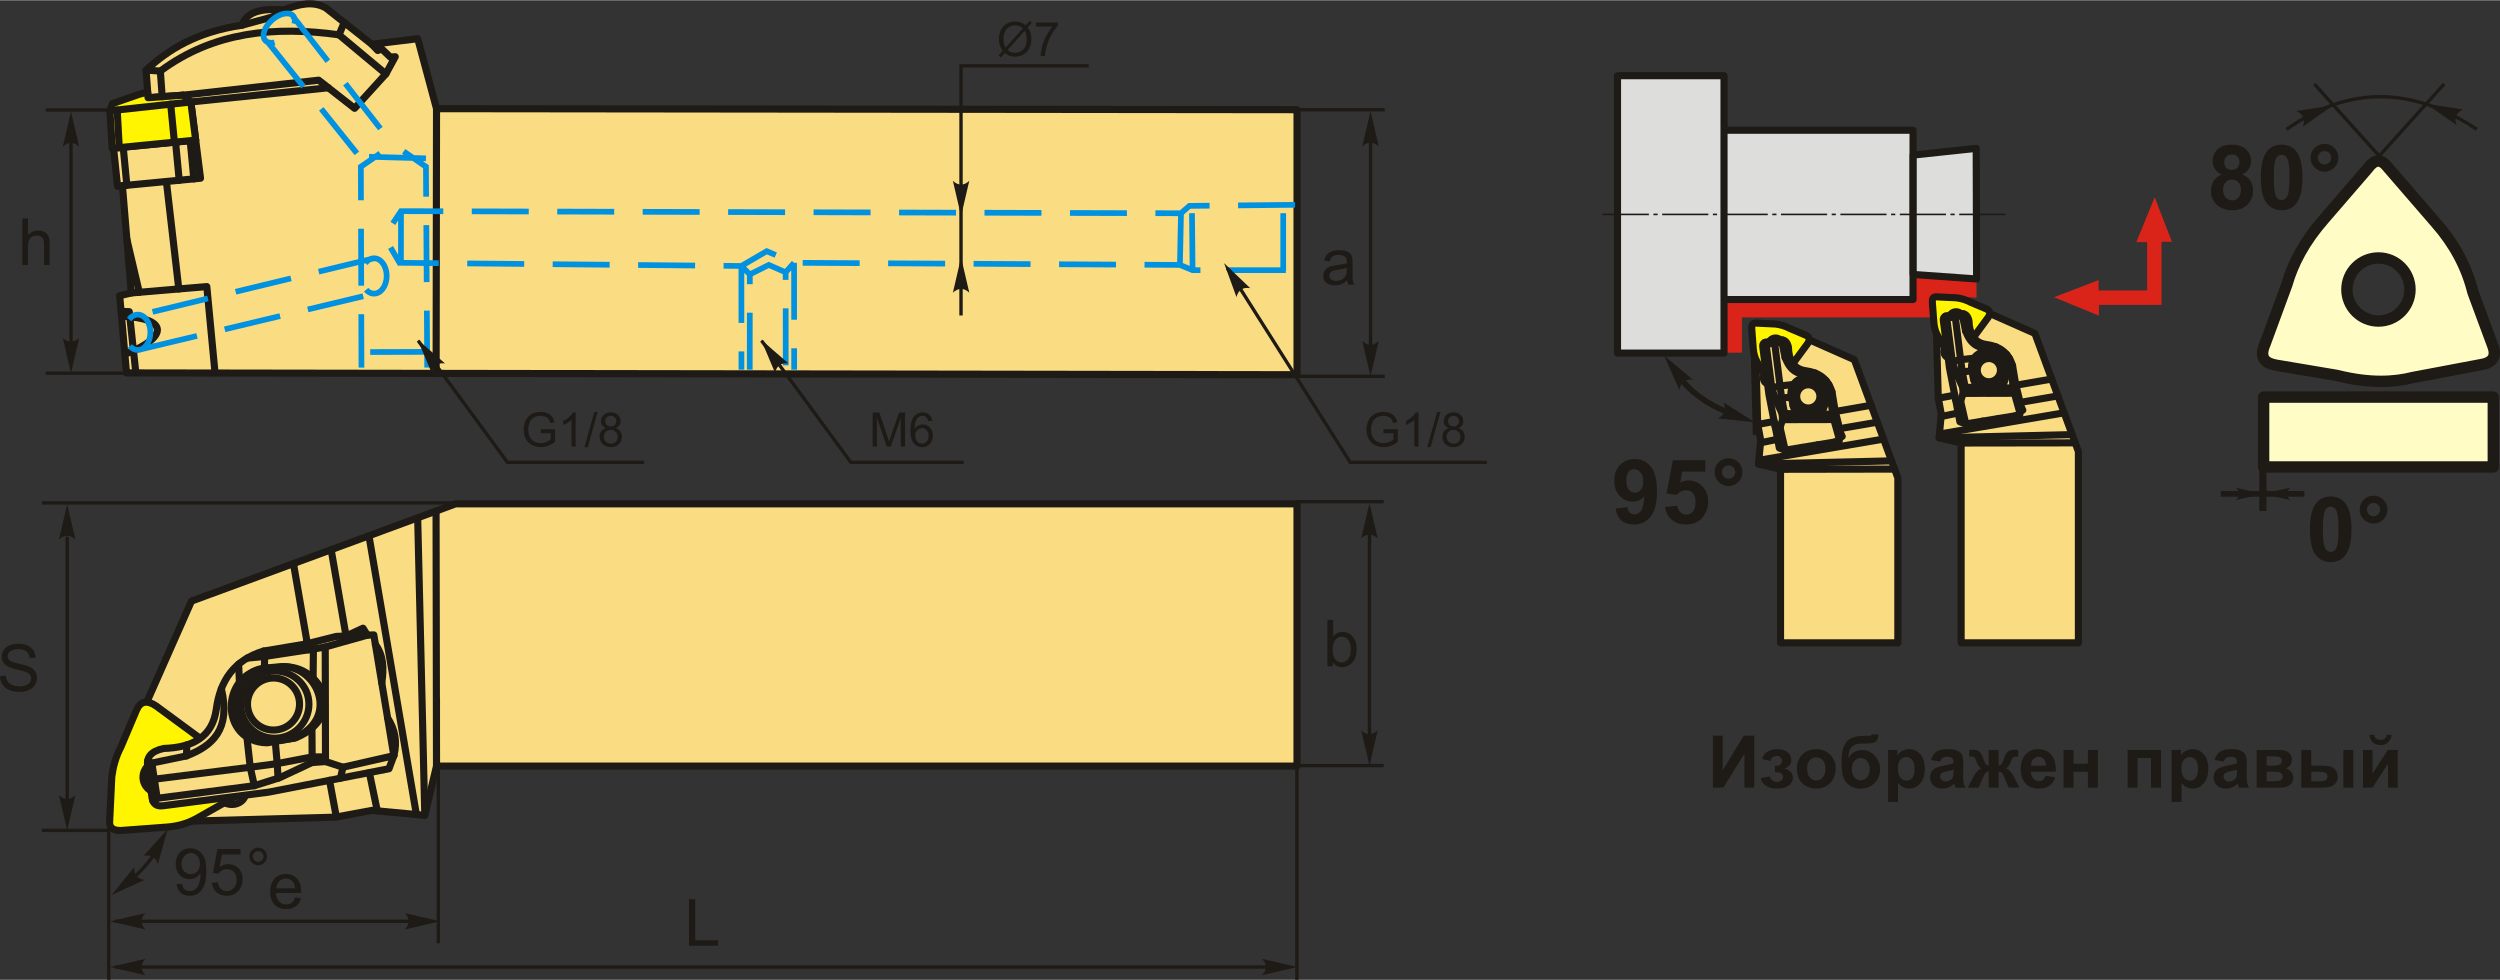 <?xml version="1.0" encoding="UTF-8"?>
<!DOCTYPE svg PUBLIC "-//W3C//DTD SVG 1.1//EN" "http://www.w3.org/Graphics/SVG/1.1/DTD/svg11.dtd">
<!-- Creator: CorelDRAW 2018 (64-Bit) -->
<svg xmlns="http://www.w3.org/2000/svg" xml:space="preserve" width="1755px" height="688px" version="1.1" style="shape-rendering:geometricPrecision; text-rendering:geometricPrecision; image-rendering:optimizeQuality; fill-rule:evenodd; clip-rule:evenodd"
viewBox="0 0 867.13 339.75"
 xmlns:xlink="http://www.w3.org/1999/xlink">
 <rect x="0" y="0" width="867.13" height="339.75" fill="#333333" stroke="none"/>
 <defs>
  <style type="text/css">
   <![CDATA[
    .str4 {stroke:#1E1A16;stroke-width:1.98;stroke-miterlimit:22.926}
    .str5 {stroke:#1E1A16;stroke-width:2.47;stroke-miterlimit:22.926}
    .str2 {stroke:#1E1A16;stroke-width:1.17;stroke-miterlimit:22.926}
    .str6 {stroke:#1E1A16;stroke-width:3.95;stroke-linecap:round;stroke-linejoin:round;stroke-miterlimit:22.926}
    .str0 {stroke:#1E1A16;stroke-width:2.47;stroke-linecap:round;stroke-linejoin:round;stroke-miterlimit:22.926}
    .str3 {stroke:#1E1A16;stroke-width:2.47;stroke-linecap:round;stroke-linejoin:round;stroke-miterlimit:22.926}
    .str1 {stroke:#0092E0;stroke-width:1.98;stroke-miterlimit:22.926;stroke-dasharray:19.76 9.88}
    .fil2 {fill:none}
    .fil7 {fill:#DDDDDC}
    .fil8 {fill:#1E1A16}
    .fil9 {fill:#FFFCC6}
    .fil1 {fill:#FFF500}
    .fil0 {fill:#FADC82}
    .fil6 {fill:#DA241A}
    .fil3 {fill:#1E1A16;fill-rule:nonzero}
    .fil4 {fill:#1E1A16;fill-rule:nonzero}
    .fil5 {fill:#DA241A;fill-rule:nonzero}
   ]]>
  </style>
 </defs>
 <g id="Layer_x0020_1">
  <g id="_1814580189472">
   <g>
    <polygon class="fil0 str0" points="46.78,285.26 49.98,245.55 66.42,208.4 158.01,174.67 449.87,174.67 449.87,265.62 151.4,265.62 147.34,282.7 128.98,280.99 116.38,283.34 "/>
    <ellipse class="fil0 str0" cx="80.43" cy="274.94" rx="4.75" ry="4.01"/>
    <path class="fil1 str0" d="M77.9 262.26c2.06,4.18 4.12,8.36 6.18,12.54 -5.45,3.08 -10.89,6.15 -16.33,9.23 -3.23,1.71 -6.6,2.52 -10.06,2.77 -4.92,0.37 -9.84,0.74 -14.76,1.1 -3.1,0.31 -5.12,-0.4 -4.89,-3.23 0.25,-5.13 0.49,-10.27 0.74,-15.4 0.48,-3.6 1.45,-7.04 3.14,-10.24 1.81,-4.28 3.62,-8.55 5.44,-12.83 1.36,-3.13 3.63,-3.54 6.73,-1.47 7.94,5.84 15.87,11.68 23.81,17.53zm-22.83 1.76c3.02,0 5.47,2.45 5.47,5.47 0,3.02 -2.45,5.47 -5.47,5.47 -3.02,0 -5.47,-2.45 -5.47,-5.47 0,-3.02 2.45,-5.47 5.47,-5.47z"/>
    <line class="fil2 str0" x1="151.4" y1="265.62" x2="151.25" y2= "177.16" />
    <line class="fil2 str0" x1="147.34" y1="282.7" x2="144.87" y2= "179.51" />
    <line class="fil2 str0" x1="144.43" y1="282.43" x2="127.97" y2= "185.74" />
    <path class="fil0 str0" d="M93.21 274.66c-12.21,1.57 -24.42,3.15 -36.63,4.72 -2.24,0.32 -3.49,-0.61 -3.83,-2.67 -0.52,-3.7 -1.03,-7.39 -1.54,-11.09 -0.41,-2.9 0.96,-5.12 5.55,-6.11 9.9,-0.31 16.92,-3.82 18.27,-13.64 1.3,-9.78 6.07,-17.01 16.4,-20.14l14.88 -2.49 10.34 -2.59 13.01 -0.53 6.95 41.89 -1.69 4.54c-13.91,2.7 -27.81,5.41 -41.71,8.11z"/>
    <polyline class="fil2 str0" points="120.03,220.51 125.91,217.8 127.42,220.21 112.81,224.31 108.71,225.02 91.78,227.61 85.72,228.18 "/>
    <polyline class="fil2 str0" points="112.81,224.31 112.9,264.05 118.96,266.02 118.08,269.82 "/>
    <line class="fil2 str0" x1="118.96" y1="266.02" x2="136.61" y2= "262.01" />
    <path class="fil2 str0" d="M130.21 223.46c2.81,3.74 2.97,8.36 2.21,13.29"/>
    <path class="fil2 str0" d="M136.61 262.01c1.26,-4.86 0.37,-9.17 -2.17,-13.07"/>
    <polyline class="fil2 str0" points="112.9,264.05 108.18,264.41 96.95,269.67 88.22,272.43 54.53,276.8 53.01,277.69 "/>
    <polyline class="fil2 str0" points="51.19,263.92 52.66,264.58 54.53,276.8 "/>
    <path class="fil2 str0" d="M52.66 264.58c4.01,-0.83 8.02,-1.66 12.03,-2.49 9,-3.46 15.46,-9.13 12.09,-23.3"/>
    <line class="fil2 str0" x1="64.69" y1="262.09" x2="64.79" y2= "258.29" />
    <polyline class="fil2 str0" points="53.52,270.18 86.79,266.02 96.15,264.77 108.27,262.45 112.9,262.44 "/>
    <path class="fil0 str0" d="M96.68 231.35c-1.54,0.18 -3.09,0.35 -4.63,0.53 -15.8,1.43 -15.96,25.43 0.62,25.67 3.27,-0.56 6.54,-1.13 9.81,-1.69 18.59,-7.69 8.17,-26.66 -5.8,-24.51z"/>
    <path class="fil0 str0" d="M96.65 231.22c-1.4,0.12 -2.8,0.24 -4.21,0.36 -14.36,0.84 -14.5,24.84 0.57,25.69 2.97,-0.44 5.94,-0.89 8.91,-1.33 16.9,-6.99 7.43,-26.36 -5.27,-24.72z"/>
    <ellipse class="fil0 str0" transform="matrix(1 -0.011 -0 0.928 95.342 244.297)" rx="11.81" ry="12.48"/>
    <circle class="fil0 str0" cx="94.87" cy="244.1" r="9.03"/>
    <line class="fil2 str0" x1="82.77" y1="230.25" x2="83.05" y2= "236.59" />
    <polyline class="fil2 str0" points="85.64,255.58 86.79,266.02 88.22,272.43 "/>
    <polyline class="fil2 str0" points="95.47,257.07 96.15,264.77 96.46,269.82 "/>
    <polyline class="fil2 str0" points="108.18,264.41 108.27,262.45 108.2,252.46 "/>
    <line class="fil2 str0" x1="108.71" y1="225.02" x2="108.6" y2= "235.11" />
    <polyline class="fil2 str0" points="91.43,225.73 91.78,227.61 91.72,231.65 "/>
    <line class="fil2 str0" x1="101.78" y1="195.38" x2="106.57" y2= "222.99" />
    <line class="fil2 str0" x1="106.41" y1="222.04" x2="106.91" y2= "225.3" />
    <line class="fil2 str0" x1="114.86" y1="190.56" x2="120.03" y2= "220.51" />
    <line class="fil2 str0" x1="114.29" y1="270.56" x2="116.66" y2= "283.29" />
    <line class="fil2 str0" x1="128.1" y1="267.87" x2="130.87" y2= "281.17" />
   </g>
   <g>
    <g>
     <path class="fil0 str0" d="M449.88 129.88l-406 -0.63 -2.37 -26.78 4.03 -0.95 -3.08 -37.2 -1.69 0.2 -1.39 -13.24 12.09 -16.08 -0.81 -10.99c7.87,-7.23 17.64,-13.26 33.32,-15.57 1.26,-4.1 5.77,-6.08 14.54,-5.27 5.2,-2.13 10.2,-3.18 14.54,-0.68l15.91 12.59 15.92 -1.95 6.52 24.27 298.47 0.35 0 91.93z"/>
     <polyline class="fil2 str0" points="45.54,101.52 71.73,99.31 74.59,129.3 "/>
     <polyline class="fil2 str0" points="41.99,107.9 44.83,108.01 47.12,129.26 "/>
     <path class="fil2 str0" d="M43.31 122.79c14.85,-5.72 15.62,-12.53 -1.17,-13.22"/>
     <polyline class="fil2 str0" points="42.46,64.32 69.55,61.72 66.19,35.28 63.49,32.92 51.36,33.81 "/>
     <line class="fil2 str0" x1="39.38" y1="51.28" x2="67.87" y2= "48.5" />
     <line class="fil2 str0" x1="42.73" y1="50.96" x2="44" y2= "64.17" />
     <line class="fil2 str0" x1="60.89" y1="49.18" x2="62.16" y2= "62.43" />
     <line class="fil2 str0" x1="65.96" y1="48.69" x2="67.23" y2= "61.95" />
     <line class="fil2 str0" x1="57.71" y1="62.86" x2="62.02" y2= "100.13" />
     <line class="fil2 str0" x1="48.31" y1="101.29" x2="44" y2= "82.92" />
     <line class="fil2 str0" x1="151.41" y1="37.6" x2="151.27" y2= "129.42" />
     <polyline class="fil2 str0" points="63.49,32.92 110.53,27.72 123,37.48 133.84,25.55 137.09,19.59 135.36,19.7 132.43,16.88 131.02,17.42 128.97,15.28 "/>
     <polygon class="fil1 str0" points="38.93,51.36 67.87,48.5 66.19,35.28 63.49,32.92 51.36,33.81 51.22,31.85 48.31,32.6 38.99,35.85 38.12,38.34 "/>
     <line class="fil2 str0" x1="38.12" y1="38.34" x2="66.19" y2= "35.28" />
     <line class="fil2 str0" x1="59.2" y1="36.04" x2="60.49" y2= "49.22" />
     <line class="fil2 str0" x1="41.36" y1="51.12" x2="40.65" y2= "38.07" />
     <line class="fil2 str0" x1="66.19" y1="35.28" x2="113.9" y2= "30.35" />
     <polyline class="fil2 str0" points="50.66,24.21 55.61,24.57 56.26,33.45 "/>
     <path class="fil2 str0" d="M55.61 24.57c18.53,-13.75 39.7,-15.64 61.97,-12.59l1.82 -4.28"/>
     <line class="fil2 str0" x1="117.58" y1="11.98" x2="133.84" y2= "25.55" />
     <polyline class="fil2 str0" points="83.98,8.64 94.36,5.82 98.52,3.37 "/>
    </g>
    <path class="fil2 str1" d="M449.19 70.95l-36.64 0.37 -2.92 2.56 -270.54 -0.73 -5.85 8.77 5.33 9.14 118.58 1.1 8.78 -5.12 9.5 4.02 133.83 0.74 4.39 1.82 35.54 0m-39.56 -19.74l-0.37 17.92m4.39 1.82l-0.23 -22.31m31.67 22.31l0 -22.62m-187.94 21.16l0.02 35.97m18.26 -37.07l0.03 37.06m-15.41 0.01l0.03 -33.04 6.58 -3.29 5.85 2.56 0.02 33.76m-0.02 -33.76l2.92 -3.3m-15.35 4.03l-2.93 -2.93m-118.06 -19.01l-0.02 17.91m9.11 36.34l-0.44 -69.66 -11.29 -7.76 -11.28 7.76 0.2 69.68m22.79 -5.46l-22.8 0.07m22.38 -67.2l-21.71 -0.59m3.71 35.26c2.42,0 4.38,2.75 4.38,6.13 0,3.39 -1.96,6.13 -4.38,6.13 -2.42,0 -4.38,-2.74 -4.38,-6.13 0,-3.38 1.96,-6.13 4.38,-6.13zm0 0l-80.52 19.48m-0.12 12.04l80.64 -19.26m-81.95 7.28c2.42,0 4.38,2.75 4.38,6.13 0,3.39 -1.96,6.13 -4.38,6.13 -2.42,0 -4.37,-2.74 -4.37,-6.13 0,-3.38 1.95,-6.13 4.37,-6.13zm45.11 -94.5l32.27 40.29m-23.49 -49.42c-1.36,-1.55 -4.64,-0.9 -7.31,1.44 -2.68,2.35 -3.74,5.52 -2.38,7.07 1.36,1.55 4.64,0.9 7.31,-1.45 2.68,-2.34 3.74,-5.51 2.38,-7.06zm-0.1 0.14l33.23 42.64"/>
   </g>
   <path class="fil3" d="M467.28 97.18c-0.74,0.62 -1.45,1.06 -2.13,1.32 -0.68,0.26 -1.41,0.39 -2.19,0.39 -1.29,0 -2.27,-0.31 -2.97,-0.94 -0.69,-0.62 -1.03,-1.42 -1.03,-2.4 0,-0.57 0.13,-1.09 0.39,-1.57 0.26,-0.47 0.6,-0.85 1.02,-1.13 0.43,-0.29 0.9,-0.5 1.43,-0.65 0.39,-0.1 0.98,-0.2 1.77,-0.3 1.6,-0.19 2.79,-0.42 3.54,-0.68 0.01,-0.27 0.01,-0.44 0.01,-0.51 0,-0.81 -0.19,-1.38 -0.56,-1.71 -0.51,-0.44 -1.26,-0.67 -2.26,-0.67 -0.94,0 -1.63,0.17 -2.08,0.5 -0.44,0.32 -0.77,0.9 -0.99,1.74l-1.93 -0.27c0.17,-0.83 0.46,-1.51 0.87,-2.02 0.4,-0.51 0.99,-0.9 1.76,-1.18 0.76,-0.27 1.65,-0.41 2.66,-0.41 1,0 1.81,0.11 2.44,0.35 0.63,0.24 1.09,0.53 1.38,0.89 0.29,0.36 0.5,0.81 0.62,1.35 0.07,0.34 0.1,0.95 0.1,1.83l0 2.63c0,1.83 0.04,3 0.12,3.49 0.08,0.49 0.25,0.96 0.49,1.41l-2.08 0c-0.2,-0.41 -0.32,-0.9 -0.38,-1.46zm-0.16 -4.4c-0.72,0.29 -1.8,0.54 -3.25,0.74 -0.82,0.12 -1.39,0.25 -1.73,0.4 -0.34,0.14 -0.6,0.36 -0.78,0.64 -0.19,0.28 -0.28,0.59 -0.28,0.94 0,0.52 0.2,0.96 0.6,1.31 0.4,0.35 0.99,0.52 1.76,0.52 0.76,0 1.44,-0.16 2.04,-0.5 0.59,-0.33 1.03,-0.78 1.31,-1.36 0.22,-0.44 0.32,-1.1 0.32,-1.97l0.01 -0.72z"/>
   <line class="fil2 str2" x1="449.67" y1="37.98" x2="480.3" y2= "37.98" />
   <line class="fil2 str2" x1="449.67" y1="130.43" x2="480.3" y2= "130.43" />
   <line class="fil2 str2" x1="475.37" y1="47.06" x2="475.37" y2= "124.32" />
   <path id="стрелка.cdr" class="fil4" d="M475.37 38.47l2.84 12.22c-0.88,-0.8 -1.85,-1.33 -2.84,-1.29 -1.05,0.04 -1.84,0.38 -2.85,1.29l2.85 -12.22z"/>
   <path id="стрелка.cdr_0" class="fil4" d="M475.37 130.43l2.84 -12.22c-0.88,0.8 -1.85,1.33 -2.84,1.29 -1.05,-0.04 -1.84,-0.38 -2.85,-1.29l2.85 12.22z"/>
   <path class="fil3" d="M7.73 91.83l0 -16.15 1.98 0 0 5.82c0.92,-1.08 2.08,-1.62 3.49,-1.62 0.86,0 1.61,0.17 2.25,0.51 0.63,0.34 1.09,0.81 1.36,1.41 0.28,0.61 0.41,1.48 0.41,2.63l0 7.4 -1.98 0 0 -7.4c0,-0.99 -0.22,-1.71 -0.64,-2.16 -0.43,-0.45 -1.03,-0.68 -1.81,-0.68 -0.59,0 -1.13,0.15 -1.65,0.46 -0.51,0.3 -0.88,0.72 -1.1,1.24 -0.22,0.52 -0.33,1.24 -0.33,2.15l0 6.39 -1.98 0z"/>
   <line class="fil2 str2" x1="15.86" y1="38.06" x2="39.65" y2= "38.06" />
   <line class="fil2 str2" x1="15.86" y1="129.35" x2="49.45" y2= "129.35" />
   <line class="fil2 str2" x1="24.63" y1="42.32" x2="24.63" y2= "123.08" />
   <path id="стрелка.cdr_1" class="fil4" d="M24.63 38.55l2.84 12.22c-0.88,-0.8 -1.85,-1.33 -2.84,-1.29 -1.05,0.04 -1.84,0.37 -2.84,1.29l2.84 -12.22z"/>
   <path id="стрелка.cdr_2" class="fil4" d="M24.63 129.34l2.84 -12.22c-0.88,0.8 -1.85,1.34 -2.84,1.3 -1.05,-0.05 -1.84,-0.38 -2.84,-1.3l2.84 12.22z"/>
   <g>
    <polyline class="fil2 str2" points="145.03,118.07 176.01,160.28 223.42,160.28 "/>
    <path id="стрелка.cdr_3" class="fil4" d="M144.88 117.72l9.47 8.24c-1.18,-0.14 -2.28,0 -3.06,0.61 -0.82,0.65 -1.27,1.39 -1.55,2.72l-4.86 -11.57z"/>
    <path class="fil3" d="M187.53 150.16l0 -1.38 4.99 0 0 4.37c-0.76,0.61 -1.55,1.07 -2.37,1.37 -0.81,0.31 -1.65,0.47 -2.51,0.47 -1.15,0 -2.2,-0.25 -3.15,-0.75 -0.95,-0.49 -1.66,-1.21 -2.14,-2.15 -0.48,-0.94 -0.73,-1.98 -0.73,-3.14 0,-1.15 0.24,-2.22 0.72,-3.21 0.48,-1 1.17,-1.74 2.07,-2.22 0.9,-0.48 1.94,-0.72 3.11,-0.72 0.85,0 1.63,0.14 2.31,0.41 0.69,0.28 1.23,0.67 1.62,1.16 0.4,0.49 0.69,1.14 0.9,1.93l-1.41 0.38c-0.18,-0.59 -0.4,-1.07 -0.66,-1.41 -0.26,-0.35 -0.64,-0.62 -1.13,-0.83 -0.48,-0.2 -1.02,-0.31 -1.62,-0.31 -0.71,0 -1.32,0.11 -1.84,0.33 -0.52,0.22 -0.94,0.5 -1.26,0.86 -0.32,0.35 -0.57,0.74 -0.74,1.17 -0.3,0.73 -0.45,1.52 -0.45,2.37 0,1.06 0.18,1.94 0.54,2.65 0.36,0.71 0.89,1.23 1.58,1.58 0.69,0.34 1.42,0.51 2.2,0.51 0.67,0 1.33,-0.13 1.97,-0.39 0.64,-0.26 1.13,-0.54 1.46,-0.84l0 -2.21 -3.46 0z"/>
    <path id="1" class="fil3" d="M199.68 154.79l-1.44 0 0 -9.23c-0.35,0.34 -0.81,0.67 -1.38,1 -0.56,0.33 -1.07,0.58 -1.52,0.75l0 -1.4c0.81,-0.38 1.51,-0.84 2.12,-1.39 0.61,-0.54 1.04,-1.06 1.29,-1.57l0.93 0 0 11.84z"/>
    <polygon id="2" class="fil3" points="202.72,154.99 206.14,142.8 207.31,142.8 203.88,154.99 "/>
    <path id="3" class="fil3" d="M210.21 148.4c-0.6,-0.22 -1.04,-0.54 -1.33,-0.95 -0.29,-0.4 -0.44,-0.89 -0.44,-1.46 0,-0.86 0.31,-1.58 0.93,-2.16 0.61,-0.59 1.43,-0.88 2.45,-0.88 1.03,0 1.86,0.3 2.49,0.9 0.62,0.59 0.93,1.32 0.93,2.18 0,0.55 -0.14,1.02 -0.42,1.43 -0.29,0.4 -0.72,0.72 -1.31,0.94 0.72,0.23 1.27,0.61 1.65,1.14 0.37,0.52 0.56,1.15 0.56,1.88 0,1 -0.35,1.85 -1.07,2.54 -0.71,0.68 -1.64,1.03 -2.81,1.03 -1.16,0 -2.09,-0.35 -2.81,-1.04 -0.71,-0.69 -1.06,-1.54 -1.06,-2.57 0,-0.77 0.19,-1.41 0.58,-1.93 0.39,-0.52 0.95,-0.87 1.66,-1.05zm-0.28 -2.46c0,0.56 0.17,1.01 0.53,1.37 0.36,0.35 0.82,0.53 1.4,0.53 0.56,0 1.02,-0.18 1.37,-0.53 0.36,-0.35 0.53,-0.78 0.53,-1.29 0,-0.53 -0.18,-0.98 -0.54,-1.34 -0.37,-0.36 -0.82,-0.55 -1.38,-0.55 -0.55,0 -1.01,0.18 -1.37,0.54 -0.36,0.35 -0.54,0.77 -0.54,1.27zm-0.48 5.45c0,0.41 0.09,0.81 0.29,1.2 0.19,0.38 0.48,0.68 0.87,0.89 0.39,0.21 0.8,0.32 1.25,0.32 0.69,0 1.26,-0.22 1.71,-0.67 0.45,-0.44 0.67,-1.01 0.67,-1.69 0,-0.7 -0.23,-1.28 -0.69,-1.73 -0.46,-0.46 -1.04,-0.69 -1.74,-0.69 -0.69,0 -1.25,0.23 -1.69,0.68 -0.45,0.45 -0.67,1.01 -0.67,1.69z"/>
   </g>
   <g>
    <polyline class="fil2 str2" points="264.14,118.07 295.12,160.28 334.27,160.28 "/>
    <path id="стрелка.cdr_4" class="fil4" d="M263.99 117.72l9.47 8.24c-1.18,-0.14 -2.28,0 -3.06,0.61 -0.82,0.65 -1.27,1.39 -1.54,2.72l-4.87 -11.57z"/>
    <path class="fil3" d="M302.67 154.79l0 -11.79 2.34 0 2.79 8.34c0.26,0.78 0.44,1.36 0.56,1.75 0.14,-0.43 0.35,-1.06 0.63,-1.89l2.84 -8.2 2.09 0 0 11.79 -1.5 0 0 -9.87 -3.44 9.87 -1.41 0 -3.4 -10.05 0 10.05 -1.5 0z"/>
    <path id="1" class="fil3" d="M323.37 145.88l-1.43 0.11c-0.13,-0.56 -0.32,-0.98 -0.55,-1.24 -0.4,-0.41 -0.88,-0.62 -1.46,-0.62 -0.46,0 -0.87,0.13 -1.23,0.39 -0.45,0.33 -0.81,0.82 -1.08,1.45 -0.26,0.64 -0.4,1.55 -0.41,2.73 0.35,-0.53 0.78,-0.93 1.28,-1.18 0.51,-0.26 1.03,-0.39 1.59,-0.39 0.97,0 1.79,0.36 2.47,1.07 0.68,0.71 1.02,1.63 1.02,2.75 0,0.74 -0.16,1.43 -0.48,2.07 -0.32,0.63 -0.76,1.12 -1.32,1.46 -0.55,0.33 -1.19,0.51 -1.9,0.51 -1.2,0 -2.19,-0.45 -2.95,-1.34 -0.76,-0.88 -1.14,-2.35 -1.14,-4.38 0,-2.28 0.42,-3.94 1.26,-4.97 0.74,-0.9 1.73,-1.35 2.98,-1.35 0.93,0 1.69,0.26 2.28,0.78 0.6,0.52 0.95,1.23 1.07,2.15zm-5.93 5.09c0,0.5 0.11,0.97 0.32,1.43 0.21,0.46 0.51,0.8 0.88,1.04 0.38,0.24 0.78,0.36 1.21,0.36 0.62,0 1.14,-0.25 1.58,-0.74 0.44,-0.5 0.66,-1.17 0.66,-2.01 0,-0.82 -0.22,-1.46 -0.65,-1.93 -0.43,-0.47 -0.98,-0.71 -1.65,-0.71 -0.65,0 -1.21,0.24 -1.66,0.71 -0.46,0.47 -0.69,1.08 -0.69,1.85z"/>
   </g>
   <polyline class="fil2 str2" points="425.66,92.88 468.33,160.28 515.74,160.28 "/>
   <path id="стрелка.cdr_5" class="fil4" d="M424.58 91.18l9.06 8.68c-1.17,-0.19 -2.28,-0.1 -3.09,0.47 -0.85,0.61 -1.33,1.32 -1.67,2.64l-4.3 -11.79z"/>
   <path class="fil3" d="M479.86 150.16l0 -1.38 4.98 0 0 4.37c-0.76,0.61 -1.55,1.07 -2.37,1.37 -0.81,0.31 -1.65,0.47 -2.5,0.47 -1.16,0 -2.21,-0.25 -3.16,-0.75 -0.95,-0.49 -1.66,-1.21 -2.14,-2.15 -0.48,-0.94 -0.73,-1.98 -0.73,-3.14 0,-1.15 0.24,-2.22 0.72,-3.21 0.48,-1 1.17,-1.74 2.07,-2.22 0.9,-0.48 1.94,-0.72 3.11,-0.72 0.86,0 1.63,0.14 2.32,0.41 0.68,0.28 1.22,0.67 1.61,1.16 0.4,0.49 0.69,1.14 0.9,1.93l-1.41 0.38c-0.18,-0.59 -0.4,-1.07 -0.66,-1.41 -0.26,-0.35 -0.64,-0.62 -1.13,-0.83 -0.48,-0.2 -1.02,-0.31 -1.62,-0.31 -0.71,0 -1.32,0.11 -1.84,0.33 -0.52,0.22 -0.94,0.5 -1.26,0.86 -0.32,0.35 -0.57,0.74 -0.74,1.17 -0.3,0.73 -0.45,1.52 -0.45,2.37 0,1.06 0.18,1.94 0.54,2.65 0.36,0.71 0.89,1.23 1.58,1.58 0.69,0.34 1.42,0.51 2.2,0.51 0.67,0 1.33,-0.13 1.97,-0.39 0.65,-0.26 1.13,-0.54 1.46,-0.84l0 -2.21 -3.45 0z"/>
   <path id="1" class="fil3" d="M492 154.79l-1.44 0 0 -9.23c-0.35,0.34 -0.81,0.67 -1.38,1 -0.56,0.33 -1.07,0.58 -1.52,0.75l0 -1.4c0.81,-0.38 1.52,-0.84 2.12,-1.39 0.61,-0.54 1.04,-1.06 1.29,-1.57l0.93 0 0 11.84z"/>
   <polygon id="2" class="fil3" points="495.04,154.99 498.46,142.8 499.63,142.8 496.2,154.99 "/>
   <path id="3" class="fil3" d="M502.53 148.4c-0.6,-0.22 -1.04,-0.54 -1.33,-0.95 -0.29,-0.4 -0.44,-0.89 -0.44,-1.46 0,-0.86 0.31,-1.58 0.93,-2.16 0.61,-0.59 1.43,-0.88 2.46,-0.88 1.02,0 1.85,0.3 2.48,0.9 0.62,0.59 0.93,1.32 0.93,2.18 0,0.55 -0.14,1.02 -0.42,1.43 -0.29,0.4 -0.72,0.72 -1.31,0.94 0.73,0.23 1.27,0.61 1.65,1.14 0.37,0.52 0.56,1.15 0.56,1.88 0,1 -0.35,1.85 -1.06,2.54 -0.72,0.68 -1.65,1.03 -2.82,1.03 -1.16,0 -2.09,-0.35 -2.81,-1.04 -0.71,-0.69 -1.06,-1.54 -1.06,-2.57 0,-0.77 0.19,-1.41 0.58,-1.93 0.39,-0.52 0.95,-0.87 1.66,-1.05zm-0.28 -2.46c0,0.56 0.17,1.01 0.53,1.37 0.36,0.35 0.82,0.53 1.4,0.53 0.56,0 1.02,-0.18 1.37,-0.53 0.36,-0.35 0.53,-0.78 0.53,-1.29 0,-0.53 -0.18,-0.98 -0.54,-1.34 -0.37,-0.36 -0.82,-0.55 -1.38,-0.55 -0.55,0 -1.01,0.18 -1.37,0.54 -0.36,0.35 -0.54,0.77 -0.54,1.27zm-0.48 5.45c0,0.41 0.1,0.81 0.29,1.2 0.19,0.38 0.48,0.68 0.87,0.89 0.39,0.21 0.8,0.32 1.25,0.32 0.69,0 1.26,-0.22 1.71,-0.67 0.45,-0.44 0.67,-1.01 0.67,-1.69 0,-0.7 -0.23,-1.28 -0.69,-1.73 -0.46,-0.46 -1.04,-0.69 -1.74,-0.69 -0.69,0 -1.25,0.23 -1.69,0.68 -0.45,0.45 -0.67,1.01 -0.67,1.69z"/>
   <polyline class="fil2 str2" points="333.33,109.33 333.33,22.74 377.62,22.74 "/>
   <path id="стрелка.cdr_6" class="fil4" d="M333.35 74.86l2.85 -12.23c-0.88,0.8 -1.86,1.34 -2.84,1.3 -1.05,-0.05 -1.84,-0.38 -2.85,-1.3l2.84 12.23z"/>
   <path id="стрелка.cdr_7" class="fil4" d="M333.35 89.2l2.85 12.22c-0.88,-0.8 -1.86,-1.33 -2.84,-1.29 -1.05,0.04 -1.84,0.38 -2.85,1.29l2.84 -12.22z"/>
   <path class="fil3" d="M355.76 8.65l1.35 -1.51 0.79 0.68 -1.41 1.58c0.45,0.69 0.76,1.29 0.92,1.8 0.22,0.68 0.32,1.43 0.32,2.27 0,1.21 -0.24,2.28 -0.73,3.23 -0.49,0.94 -1.17,1.65 -2.05,2.13 -0.88,0.49 -1.82,0.73 -2.81,0.73 -0.74,0 -1.41,-0.11 -2,-0.32 -0.47,-0.16 -1,-0.47 -1.62,-0.92l-1.36 1.52 -0.79 -0.68 1.42 -1.59c-0.53,-0.8 -0.88,-1.48 -1.05,-2.04 -0.18,-0.57 -0.27,-1.25 -0.27,-2.04 0,-1.21 0.24,-2.29 0.72,-3.24 0.49,-0.94 1.16,-1.66 2.03,-2.15 0.87,-0.48 1.84,-0.73 2.91,-0.73 0.72,0 1.35,0.1 1.89,0.29 0.54,0.19 1.12,0.52 1.74,0.99zm-0.98 1.09c-0.5,-0.4 -0.94,-0.67 -1.32,-0.82 -0.38,-0.14 -0.82,-0.21 -1.33,-0.21 -1.17,0 -2.14,0.39 -2.9,1.19 -0.77,0.8 -1.15,1.98 -1.15,3.57 0,0.62 0.06,1.17 0.18,1.65 0.08,0.36 0.26,0.8 0.53,1.33l5.99 -6.71zm0.66 0.83l-5.97 6.68c0.42,0.34 0.8,0.57 1.15,0.71 0.45,0.18 0.94,0.26 1.47,0.26 1.17,0 2.13,-0.41 2.89,-1.23 0.76,-0.83 1.14,-1.99 1.14,-3.48 0,-1.11 -0.23,-2.09 -0.68,-2.94z"/>
   <path id="1" class="fil3" d="M359.29 9.1l0 -1.38 7.63 0 0 1.12c-0.75,0.8 -1.5,1.86 -2.23,3.18 -0.74,1.33 -1.31,2.69 -1.71,4.1 -0.29,0.98 -0.48,2.07 -0.56,3.24l-1.48 0c0.02,-0.93 0.2,-2.05 0.55,-3.36 0.35,-1.32 0.84,-2.59 1.49,-3.81 0.65,-1.22 1.34,-2.25 2.08,-3.09l-5.77 0z"/>
   <path class="fil3" d="M462.27 231.06l-1.85 0 0 -16.15 1.98 0 0 5.76c0.84,-1.04 1.91,-1.57 3.21,-1.57 0.72,0 1.4,0.15 2.05,0.44 0.64,0.29 1.16,0.7 1.58,1.22 0.42,0.52 0.74,1.16 0.98,1.9 0.23,0.73 0.35,1.53 0.35,2.37 0,2 -0.5,3.55 -1.49,4.64 -0.99,1.09 -2.18,1.64 -3.56,1.64 -1.38,0 -2.47,-0.58 -3.25,-1.72l0 1.47zm-0.02 -5.94c0,1.4 0.19,2.41 0.57,3.03 0.62,1.02 1.46,1.53 2.53,1.53 0.87,0 1.61,-0.37 2.24,-1.12 0.63,-0.76 0.95,-1.88 0.95,-3.37 0,-1.52 -0.3,-2.65 -0.91,-3.37 -0.6,-0.73 -1.34,-1.09 -2.19,-1.09 -0.87,0 -1.62,0.37 -2.25,1.13 -0.63,0.75 -0.94,1.83 -0.94,3.26z"/>
   <line class="fil2 str2" x1="449.31" y1="173.92" x2="479.94" y2= "173.92" />
   <line class="fil2 str2" x1="449.31" y1="265.46" x2="479.94" y2= "265.46" />
   <line class="fil2 str2" x1="475.01" y1="178.74" x2="475.01" y2= "257.63" />
   <path id="стрелка.cdr_8" class="fil4" d="M475.01 174.41l2.84 12.22c-0.88,-0.8 -1.85,-1.33 -2.84,-1.29 -1.05,0.04 -1.84,0.38 -2.85,1.29l2.85 -12.22z"/>
   <path id="стрелка.cdr_9" class="fil4" d="M475.01 265.46l2.84 -12.22c-0.88,0.8 -1.85,1.33 -2.84,1.29 -1.05,-0.04 -1.84,-0.38 -2.85,-1.29l2.85 12.22z"/>
   <path class="fil3" d="M0 234.43l2.01 -0.18c0.09,0.81 0.31,1.48 0.66,2 0.35,0.52 0.89,0.94 1.63,1.27 0.73,0.32 1.56,0.48 2.48,0.48 0.81,0 1.53,-0.12 2.15,-0.37 0.63,-0.24 1.09,-0.58 1.39,-1 0.31,-0.43 0.46,-0.89 0.46,-1.38 0,-0.51 -0.14,-0.95 -0.44,-1.33 -0.29,-0.37 -0.78,-0.69 -1.45,-0.95 -0.43,-0.16 -1.39,-0.43 -2.88,-0.79 -1.48,-0.35 -2.52,-0.69 -3.11,-1 -0.78,-0.41 -1.35,-0.91 -1.72,-1.51 -0.38,-0.6 -0.57,-1.27 -0.57,-2.01 0,-0.82 0.23,-1.58 0.69,-2.29 0.47,-0.71 1.14,-1.25 2.03,-1.62 0.89,-0.37 1.88,-0.55 2.96,-0.55 1.2,0 2.26,0.19 3.17,0.58 0.91,0.38 1.62,0.95 2.11,1.7 0.49,0.75 0.75,1.6 0.79,2.55l-2.05 0.15c-0.11,-1.01 -0.48,-1.78 -1.12,-2.3 -0.63,-0.53 -1.57,-0.79 -2.81,-0.79 -1.3,0 -2.24,0.24 -2.83,0.71 -0.59,0.48 -0.89,1.05 -0.89,1.72 0,0.58 0.21,1.06 0.63,1.43 0.41,0.37 1.48,0.76 3.22,1.15 1.74,0.4 2.93,0.74 3.58,1.03 0.93,0.43 1.63,0.98 2.08,1.64 0.44,0.67 0.67,1.43 0.67,2.29 0,0.87 -0.25,1.67 -0.74,2.43 -0.49,0.76 -1.2,1.35 -2.12,1.77 -0.92,0.42 -1.95,0.63 -3.11,0.63 -1.46,0 -2.68,-0.21 -3.66,-0.64 -0.99,-0.42 -1.76,-1.06 -2.32,-1.92 -0.57,-0.85 -0.86,-1.82 -0.89,-2.9z"/>
   <line class="fil2 str2" x1="14.54" y1="174.33" x2="188.88" y2= "174.33" />
   <line class="fil2 str2" x1="14.54" y1="287.94" x2="37.71" y2= "287.94" />
   <line class="fil2 str2" x1="23.31" y1="186.06" x2="23.31" y2= "282.22" />
   <path id="стрелка.cdr_10" class="fil4" d="M23.3 174.81l2.85 12.22c-0.88,-0.79 -1.86,-1.33 -2.84,-1.29 -1.05,0.04 -1.84,0.38 -2.85,1.29l2.84 -12.22z"/>
   <path id="стрелка.cdr_11" class="fil4" d="M23.3 287.94l2.85 -12.22c-0.88,0.8 -1.86,1.33 -2.84,1.29 -1.05,-0.04 -1.84,-0.38 -2.85,-1.29l2.84 12.22z"/>
   <line class="fil2 str2" x1="37.71" y1="285.62" x2="37.71" y2= "339.75" />
   <path class="fil2 str2" d="M56.08 291.8c-2.89,5.64 -7.01,10.55 -12,14.37"/>
   <path id="стрелка.cdr_12" class="fil4" d="M38.68 310.36l11.4 -5.25c-1.17,-0.2 -2.19,-0.64 -2.76,-1.44 -0.61,-0.86 -0.83,-1.69 -0.72,-3.05l-7.92 9.74z"/>
   <path id="стрелка.cdr_13" class="fil4" d="M58.17 287.5l-8.41 9.32c1.16,-0.28 2.27,-0.27 3.11,0.24 0.9,0.55 1.43,1.22 1.87,2.51l3.43 -12.07z"/>
   <path class="fil3" d="M61.24 306.6l1.89 -0.16c0.16,0.89 0.47,1.54 0.93,1.94 0.45,0.4 1.04,0.61 1.75,0.61 0.61,0 1.14,-0.14 1.61,-0.42 0.46,-0.28 0.83,-0.65 1.12,-1.12 0.29,-0.47 0.54,-1.1 0.74,-1.89 0.2,-0.8 0.29,-1.61 0.29,-2.43 0,-0.09 0,-0.22 -0.01,-0.4 -0.39,0.63 -0.93,1.15 -1.62,1.54 -0.68,0.39 -1.43,0.59 -2.22,0.59 -1.34,0 -2.47,-0.48 -3.39,-1.45 -0.92,-0.97 -1.38,-2.25 -1.38,-3.84 0,-1.63 0.48,-2.95 1.44,-3.95 0.97,-1 2.17,-1.5 3.63,-1.5 1.04,0 2,0.29 2.87,0.85 0.87,0.57 1.53,1.37 1.98,2.42 0.45,1.05 0.68,2.56 0.68,4.54 0,2.07 -0.23,3.71 -0.67,4.93 -0.45,1.23 -1.12,2.15 -2,2.79 -0.89,0.64 -1.92,0.96 -3.11,0.96 -1.26,0 -2.29,-0.35 -3.09,-1.05 -0.8,-0.7 -1.28,-1.69 -1.44,-2.96zm8.1 -7.13c0,-1.13 -0.3,-2.03 -0.91,-2.7 -0.59,-0.67 -1.32,-1 -2.18,-1 -0.89,0 -1.65,0.36 -2.3,1.08 -0.65,0.71 -0.97,1.65 -0.97,2.79 0,1.02 0.3,1.86 0.92,2.5 0.61,0.64 1.38,0.96 2.29,0.96 0.92,0 1.67,-0.32 2.26,-0.96 0.59,-0.64 0.89,-1.53 0.89,-2.67z"/>
   <path id="1" class="fil3" d="M73.49 306.1l2.08 -0.16c0.15,1.01 0.51,1.77 1.06,2.28 0.56,0.51 1.24,0.77 2.04,0.77 0.97,0 1.78,-0.36 2.43,-1.08 0.66,-0.72 0.98,-1.68 0.98,-2.87 0,-1.13 -0.31,-2.02 -0.93,-2.67 -0.63,-0.66 -1.46,-0.98 -2.5,-0.98 -0.64,0 -1.22,0.14 -1.73,0.44 -0.5,0.29 -0.9,0.67 -1.2,1.14l-1.87 -0.28 1.56 -8.3 8.01 0 0 1.9 -6.43 0 -0.86 4.36c0.97,-0.68 1.98,-1.02 3.04,-1.02 1.41,0 2.6,0.49 3.56,1.46 0.97,0.98 1.45,2.24 1.45,3.77 0,1.46 -0.42,2.73 -1.27,3.79 -1.04,1.31 -2.45,1.96 -4.24,1.96 -1.47,0 -2.66,-0.41 -3.59,-1.23 -0.93,-0.83 -1.46,-1.92 -1.59,-3.28z"/>
   <path id="2" class="fil3" d="M86.49 296.97c0,-0.84 0.3,-1.56 0.9,-2.16 0.59,-0.59 1.31,-0.89 2.15,-0.89 0.85,0 1.57,0.3 2.17,0.89 0.59,0.6 0.89,1.32 0.89,2.16 0,0.84 -0.3,1.57 -0.9,2.16 -0.6,0.6 -1.32,0.9 -2.16,0.9 -0.84,0 -1.56,-0.29 -2.15,-0.89 -0.6,-0.6 -0.9,-1.32 -0.9,-2.17zm1.19 0.01c0,0.51 0.18,0.95 0.55,1.31 0.36,0.37 0.8,0.55 1.32,0.55 0.51,0 0.94,-0.18 1.31,-0.55 0.36,-0.36 0.54,-0.8 0.54,-1.31 0,-0.52 -0.18,-0.95 -0.54,-1.32 -0.37,-0.36 -0.8,-0.54 -1.31,-0.54 -0.52,0 -0.96,0.18 -1.32,0.54 -0.37,0.37 -0.55,0.8 -0.55,1.32z"/>
   <line class="fil2 str2" x1="152.04" y1="241.98" x2="152.04" y2= "327.07" />
   <line class="fil2 str2" x1="39.89" y1="319.46" x2="144.61" y2= "319.46" />
   <path id="стрелка.cdr_14" class="fil4" d="M38.22 319.46l12.22 -2.84c-0.8,0.88 -1.34,1.85 -1.3,2.84 0.05,1.05 0.38,1.84 1.3,2.85l-12.22 -2.85z"/>
   <path id="стрелка.cdr_15" class="fil4" d="M152.64 319.46l-12.22 -2.84c0.8,0.88 1.33,1.85 1.29,2.84 -0.04,1.05 -0.38,1.84 -1.29,2.85l12.22 -2.85z"/>
   <path class="fil3" d="M102.35 311.2l2.06 0.27c-0.32,1.19 -0.92,2.12 -1.79,2.77 -0.88,0.66 -1.99,0.99 -3.35,0.99 -1.7,0 -3.06,-0.52 -4.06,-1.58 -1,-1.04 -1.5,-2.52 -1.5,-4.42 0,-1.96 0.51,-3.49 1.52,-4.57 1.01,-1.09 2.32,-1.63 3.94,-1.63 1.56,0 2.83,0.53 3.82,1.59 0.99,1.07 1.48,2.56 1.48,4.49 0,0.12 0,0.3 -0.01,0.53l-8.72 0c0.08,1.28 0.44,2.27 1.09,2.95 0.65,0.68 1.47,1.02 2.44,1.02 0.73,0 1.35,-0.19 1.86,-0.58 0.52,-0.38 0.92,-0.99 1.22,-1.83zm-6.49 -3.18l6.52 0c-0.09,-0.99 -0.34,-1.73 -0.75,-2.22 -0.63,-0.76 -1.45,-1.15 -2.45,-1.15 -0.91,0 -1.68,0.31 -2.3,0.92 -0.61,0.61 -0.96,1.42 -1.02,2.45z"/>
   <line class="fil2 str2" x1="39.89" y1="335.32" x2="445.24" y2= "335.32" />
   <path id="стрелка.cdr_16" class="fil4" d="M38.22 335.32l12.22 -2.85c-0.8,0.88 -1.34,1.86 -1.3,2.84 0.05,1.05 0.38,1.85 1.3,2.85l-12.22 -2.84z"/>
   <path id="стрелка.cdr_17" class="fil4" d="M449.98 335.32l-12.23 -2.85c0.8,0.88 1.34,1.86 1.3,2.84 -0.05,1.05 -0.38,1.85 -1.3,2.85l12.23 -2.84z"/>
   <line class="fil2 str2" x1="449.83" y1="246.53" x2="449.83" y2= "339.75" />
   <polygon class="fil3" points="238.98,327.95 238.98,311.8 241.13,311.8 241.13,326.05 249.07,326.05 249.07,327.95 "/>
   <polygon class="fil3" points="594.13,255.07 597.53,255.07 597.53,267.07 604.83,255.07 608.46,255.07 608.46,273.1 605.06,273.1 605.06,261.29 597.75,273.1 594.13,273.1 "/>
   <path id="1" class="fil3" d="M615.65 267.76l0 -2.24c0.6,0 1.04,-0.04 1.31,-0.12 0.27,-0.08 0.53,-0.27 0.77,-0.57 0.25,-0.3 0.37,-0.65 0.37,-1.04 0,-0.41 -0.15,-0.79 -0.45,-1.14 -0.3,-0.35 -0.75,-0.53 -1.35,-0.53 -0.45,0 -0.86,0.1 -1.23,0.29 -0.36,0.2 -0.68,0.66 -0.98,1.4l-2.92 -0.63c0.3,-1.14 0.93,-2 1.89,-2.57 0.97,-0.57 2.07,-0.86 3.31,-0.86 1.57,0 2.79,0.36 3.65,1.09 0.87,0.72 1.3,1.63 1.3,2.72 0,0.69 -0.18,1.25 -0.56,1.7 -0.37,0.45 -0.96,0.86 -1.76,1.25 0.96,0.26 1.68,0.66 2.16,1.2 0.48,0.53 0.71,1.19 0.71,1.99 0,1.02 -0.47,1.89 -1.42,2.63 -0.95,0.73 -2.31,1.1 -4.1,1.1 -3.11,0 -5.01,-1.22 -5.71,-3.65l3.15 -0.58c0.51,1.27 1.35,1.91 2.52,1.91 0.65,0 1.17,-0.17 1.56,-0.51 0.39,-0.34 0.58,-0.74 0.58,-1.2 0,-0.51 -0.2,-0.91 -0.61,-1.2 -0.41,-0.29 -0.94,-0.44 -1.59,-0.44l-0.6 0z"/>
   <path id="2" class="fil3" d="M623.24 266.4c0,-1.15 0.28,-2.26 0.85,-3.33 0.56,-1.08 1.37,-1.9 2.4,-2.47 1.04,-0.56 2.19,-0.85 3.47,-0.85 1.98,0 3.6,0.64 4.86,1.93 1.26,1.29 1.89,2.91 1.89,4.87 0,1.98 -0.64,3.62 -1.91,4.93 -1.27,1.3 -2.88,1.95 -4.81,1.95 -1.2,0 -2.34,-0.28 -3.43,-0.82 -1.08,-0.54 -1.91,-1.33 -2.47,-2.38 -0.57,-1.05 -0.85,-2.32 -0.85,-3.83zm3.55 0.19c0,1.3 0.31,2.29 0.92,2.98 0.62,0.69 1.37,1.04 2.27,1.04 0.9,0 1.66,-0.35 2.27,-1.04 0.6,-0.69 0.91,-1.69 0.91,-3.01 0,-1.28 -0.31,-2.26 -0.91,-2.95 -0.61,-0.69 -1.37,-1.04 -2.27,-1.04 -0.9,0 -1.65,0.35 -2.27,1.04 -0.61,0.69 -0.92,1.68 -0.92,2.98z"/>
   <path id="3" class="fil3" d="M649.25 254.64l2.34 0c-0.08,1.04 -0.35,1.82 -0.82,2.36 -0.47,0.53 -1.63,0.8 -3.49,0.8 -0.22,0 -0.44,0 -0.66,-0.01l-0.45 0c-1.1,0 -1.99,0.12 -2.68,0.36 -0.69,0.24 -1.25,0.71 -1.69,1.41 -0.44,0.7 -0.67,1.82 -0.69,3.37 0.51,-0.95 1.17,-1.67 1.98,-2.14 0.81,-0.48 1.77,-0.71 2.88,-0.71 1.72,0 3.17,0.67 4.37,2.01 1.18,1.33 1.78,2.88 1.78,4.64 0,1.83 -0.63,3.41 -1.88,4.72 -1.25,1.32 -2.88,1.98 -4.9,1.98 -1.39,0 -2.61,-0.33 -3.66,-1 -1.05,-0.67 -1.8,-1.58 -2.26,-2.73 -0.45,-1.15 -0.67,-3.06 -0.67,-5.73 0,-3.14 0.58,-5.4 1.73,-6.77 1.16,-1.37 3.17,-2.06 6.04,-2.06l1.75 0c0.49,0 0.81,-0.16 0.98,-0.5zm-6.95 12.03c0,1.2 0.3,2.14 0.89,2.84 0.59,0.7 1.31,1.05 2.17,1.05 0.92,0 1.68,-0.37 2.27,-1.09 0.59,-0.72 0.89,-1.65 0.89,-2.79 0,-1.16 -0.3,-2.1 -0.9,-2.81 -0.6,-0.71 -1.34,-1.07 -2.22,-1.07 -0.86,0 -1.59,0.35 -2.2,1.05 -0.6,0.7 -0.9,1.64 -0.9,2.82z"/>
   <path id="4" class="fil3" d="M654.88 260.03l3.22 0 0 1.92c0.42,-0.66 0.99,-1.19 1.7,-1.59 0.71,-0.41 1.51,-0.61 2.38,-0.61 1.51,0 2.8,0.6 3.86,1.79 1.06,1.19 1.58,2.85 1.58,4.97 0,2.19 -0.53,3.89 -1.6,5.1 -1.06,1.21 -2.35,1.82 -3.87,1.82 -0.73,0 -1.38,-0.15 -1.97,-0.44 -0.58,-0.28 -1.2,-0.77 -1.85,-1.47l0 6.54 -3.45 0 0 -18.03zm3.4 6.33c0,1.48 0.29,2.56 0.87,3.27 0.58,0.7 1.29,1.05 2.12,1.05 0.81,0 1.47,-0.32 2.01,-0.97 0.53,-0.64 0.79,-1.7 0.79,-3.18 0,-1.37 -0.27,-2.39 -0.82,-3.06 -0.55,-0.67 -1.22,-1 -2.04,-1 -0.84,0 -1.54,0.33 -2.09,0.98 -0.56,0.66 -0.84,1.63 -0.84,2.91z"/>
   <path id="5" class="fil3" d="M672.93 264.06l-3.12 -0.56c0.35,-1.27 0.96,-2.22 1.82,-2.83 0.86,-0.61 2.14,-0.92 3.84,-0.92 1.54,0 2.69,0.18 3.44,0.55 0.76,0.36 1.29,0.82 1.6,1.39 0.3,0.56 0.46,1.59 0.46,3.09l-0.05 4.03c0,1.15 0.05,1.99 0.16,2.54 0.11,0.54 0.32,1.13 0.62,1.75l-3.43 0c-0.09,-0.23 -0.2,-0.56 -0.33,-1.01 -0.05,-0.2 -0.1,-0.34 -0.12,-0.4 -0.59,0.58 -1.22,1.01 -1.89,1.3 -0.67,0.29 -1.38,0.44 -2.14,0.44 -1.34,0 -2.4,-0.37 -3.17,-1.1 -0.78,-0.72 -1.16,-1.65 -1.16,-2.76 0,-0.74 0.17,-1.4 0.53,-1.98 0.35,-0.57 0.84,-1.02 1.48,-1.32 0.63,-0.31 1.55,-0.58 2.74,-0.81 1.62,-0.3 2.74,-0.59 3.36,-0.85l0 -0.35c0,-0.67 -0.17,-1.15 -0.49,-1.44 -0.34,-0.28 -0.96,-0.42 -1.87,-0.42 -0.61,0 -1.09,0.12 -1.44,0.37 -0.35,0.24 -0.62,0.67 -0.84,1.29zm4.64 2.79c-0.44,0.15 -1.14,0.33 -2.11,0.53 -0.95,0.21 -1.58,0.41 -1.88,0.6 -0.45,0.33 -0.67,0.73 -0.67,1.22 0,0.49 0.18,0.9 0.54,1.26 0.36,0.35 0.82,0.52 1.38,0.52 0.62,0 1.21,-0.2 1.78,-0.61 0.42,-0.31 0.69,-0.69 0.82,-1.14 0.09,-0.3 0.14,-0.86 0.14,-1.69l0 -0.69z"/>
   <path id="6" class="fil3" d="M689.78 273.1l0 -5.57c-0.44,0.04 -0.76,0.14 -0.94,0.31 -0.17,0.16 -0.48,0.66 -0.92,1.49l-1.65 3.77 -3.71 0 1.84 -3.6c0.94,-1.8 1.91,-2.83 2.91,-3.09 -0.75,-0.29 -1.32,-1.03 -1.72,-2.24 -0.31,-0.9 -0.58,-1.43 -0.83,-1.61 -0.25,-0.18 -0.83,-0.26 -1.75,-0.26l0 -2.28c0.68,-0.05 1.15,-0.07 1.42,-0.07 0.76,0 1.41,0.17 1.96,0.51 0.54,0.34 1.04,1.18 1.52,2.52 0.36,1.04 0.66,1.7 0.88,1.98 0.22,0.27 0.55,0.42 0.99,0.43l0 -5.36 3.45 0 0 5.36c0.45,0 0.78,-0.14 1,-0.43 0.23,-0.28 0.52,-0.95 0.88,-1.98 0.47,-1.33 0.97,-2.16 1.49,-2.51 0.53,-0.34 1.21,-0.52 2.04,-0.52 0.23,0 0.69,0.02 1.37,0.07l0 2.28c-0.91,0 -1.49,0.08 -1.74,0.26 -0.25,0.18 -0.53,0.71 -0.83,1.61 -0.41,1.21 -0.98,1.95 -1.73,2.24 1,0.26 1.97,1.29 2.91,3.09l1.84 3.6 -3.71 0 -1.64 -3.77c-0.29,-0.68 -0.56,-1.13 -0.81,-1.38 -0.25,-0.24 -0.61,-0.38 -1.07,-0.42l0 5.57 -3.45 0z"/>
   <path id="7" class="fil3" d="M709.45 268.97l3.45 0.58c-0.44,1.26 -1.14,2.22 -2.1,2.89 -0.95,0.66 -2.15,0.99 -3.58,0.99 -2.27,0 -3.95,-0.75 -5.04,-2.23 -0.86,-1.19 -1.29,-2.7 -1.29,-4.51 0,-2.17 0.56,-3.87 1.69,-5.1 1.13,-1.23 2.56,-1.84 4.29,-1.84 1.94,0 3.47,0.64 4.6,1.93 1.12,1.28 1.66,3.25 1.61,5.9l-8.64 0c0.02,1.03 0.3,1.83 0.83,2.4 0.53,0.57 1.19,0.85 1.98,0.85 0.54,0 1,-0.14 1.36,-0.44 0.37,-0.29 0.65,-0.77 0.84,-1.42zm0.2 -3.5c-0.03,-1 -0.28,-1.77 -0.77,-2.29 -0.49,-0.52 -1.09,-0.78 -1.79,-0.78 -0.76,0 -1.38,0.27 -1.87,0.82 -0.49,0.55 -0.73,1.3 -0.72,2.25l5.15 0z"/>
   <polygon id="8" class="fil3" points="715.75,260.03 719.2,260.03 719.2,264.81 724.18,264.81 724.18,260.03 727.63,260.03 727.63,273.1 724.18,273.1 724.18,267.61 719.2,267.61 719.2,273.1 715.75,273.1 "/>
   <polygon id="9" class="fil3" points="737.96,260.03 749.56,260.03 749.56,273.1 746.11,273.1 746.11,262.82 741.41,262.82 741.41,273.1 737.96,273.1 "/>
   <path id="10" class="fil3" d="M753.22 260.03l3.22 0 0 1.92c0.42,-0.66 0.98,-1.19 1.7,-1.59 0.71,-0.41 1.5,-0.61 2.37,-0.61 1.52,0 2.8,0.6 3.86,1.79 1.06,1.19 1.59,2.85 1.59,4.97 0,2.19 -0.53,3.89 -1.6,5.1 -1.07,1.21 -2.36,1.82 -3.88,1.82 -0.72,0 -1.37,-0.15 -1.96,-0.44 -0.59,-0.28 -1.21,-0.77 -1.85,-1.47l0 6.54 -3.45 0 0 -18.03zm3.4 6.33c0,1.48 0.29,2.56 0.87,3.27 0.58,0.7 1.29,1.05 2.12,1.05 0.8,0 1.47,-0.32 2,-0.97 0.53,-0.64 0.8,-1.7 0.8,-3.18 0,-1.37 -0.27,-2.39 -0.82,-3.06 -0.55,-0.67 -1.23,-1 -2.04,-1 -0.84,0 -1.54,0.33 -2.1,0.98 -0.56,0.66 -0.83,1.63 -0.83,2.91z"/>
   <path id="11" class="fil3" d="M771.27 264.06l-3.12 -0.56c0.35,-1.27 0.96,-2.22 1.82,-2.83 0.86,-0.61 2.14,-0.92 3.83,-0.92 1.54,0 2.69,0.18 3.45,0.55 0.75,0.36 1.28,0.82 1.59,1.39 0.31,0.56 0.46,1.59 0.46,3.09l-0.05 4.03c0,1.15 0.06,1.99 0.17,2.54 0.1,0.54 0.31,1.13 0.61,1.75l-3.42 0c-0.09,-0.23 -0.2,-0.56 -0.33,-1.01 -0.06,-0.2 -0.1,-0.34 -0.13,-0.4 -0.58,0.58 -1.21,1.01 -1.88,1.3 -0.68,0.29 -1.39,0.44 -2.15,0.44 -1.34,0 -2.4,-0.37 -3.17,-1.1 -0.77,-0.72 -1.16,-1.65 -1.16,-2.76 0,-0.74 0.18,-1.4 0.53,-1.98 0.35,-0.57 0.85,-1.02 1.48,-1.32 0.64,-0.31 1.55,-0.58 2.75,-0.81 1.61,-0.3 2.73,-0.59 3.35,-0.85l0 -0.35c0,-0.67 -0.16,-1.15 -0.49,-1.44 -0.33,-0.28 -0.95,-0.42 -1.86,-0.42 -0.62,0 -1.1,0.12 -1.44,0.37 -0.35,0.24 -0.63,0.67 -0.84,1.29zm4.63 2.79c-0.44,0.15 -1.14,0.33 -2.1,0.53 -0.96,0.21 -1.59,0.41 -1.88,0.6 -0.45,0.33 -0.68,0.73 -0.68,1.22 0,0.49 0.18,0.9 0.54,1.26 0.37,0.35 0.82,0.52 1.38,0.52 0.62,0 1.22,-0.2 1.79,-0.61 0.41,-0.31 0.69,-0.69 0.82,-1.14 0.09,-0.3 0.13,-0.86 0.13,-1.69l0 -0.69z"/>
   <path id="12" class="fil3" d="M782.73 260.03l7.57 0c1.56,0 2.71,0.28 3.49,0.85 0.77,0.56 1.15,1.42 1.15,2.56 0,0.73 -0.21,1.37 -0.63,1.91 -0.42,0.54 -0.95,0.9 -1.59,1.08 0.9,0.23 1.57,0.64 2.01,1.25 0.45,0.61 0.67,1.27 0.67,1.99 0,1.02 -0.38,1.84 -1.12,2.48 -0.75,0.63 -1.85,0.95 -3.31,0.95l-8.24 0 0 -13.07zm3.45 5.44l2.24 0c1.08,0 1.87,-0.14 2.35,-0.41 0.48,-0.27 0.72,-0.7 0.72,-1.28 0,-0.56 -0.22,-0.95 -0.67,-1.18 -0.45,-0.24 -1.25,-0.35 -2.4,-0.35l-2.24 0 0 3.22zm0 5.41l2.75 0c0.99,0 1.71,-0.11 2.16,-0.35 0.46,-0.24 0.68,-0.67 0.68,-1.28 0,-0.65 -0.26,-1.09 -0.78,-1.33 -0.52,-0.24 -1.53,-0.36 -3.03,-0.36l-1.78 0 0 3.32z"/>
   <path id="13" class="fil3" d="M798.21 260.03l3.45 0 0 5.44 3.47 0c1.37,0 2.41,0.1 3.13,0.29 0.72,0.19 1.32,0.61 1.82,1.26 0.5,0.64 0.75,1.41 0.75,2.28 0,1.26 -0.44,2.21 -1.31,2.85 -0.87,0.63 -2.17,0.95 -3.91,0.95l-7.4 0 0 -13.07zm3.45 10.85l3.22 0c0.84,0 1.45,-0.13 1.83,-0.39 0.38,-0.26 0.57,-0.68 0.57,-1.27 0,-0.62 -0.25,-1.06 -0.74,-1.29 -0.49,-0.23 -1.37,-0.35 -2.63,-0.35l-2.25 0 0 3.3zm11.13 -10.85l3.45 0 0 13.07 -3.45 0 0 -13.07z"/>
   <path id="14" class="fil3" d="M819.59 260.03l3.32 0 0 8.21 5.32 -8.21 3.4 0 0 13.07 -3.33 0 0 -8.33 -5.39 8.33 -3.32 0 0 -13.07zm8.23 -5.26l1.69 0c-0.09,1.11 -0.49,1.99 -1.17,2.62 -0.69,0.63 -1.57,0.95 -2.66,0.95 -1.09,0 -1.98,-0.32 -2.66,-0.95 -0.69,-0.63 -1.08,-1.51 -1.18,-2.62l1.69 0c0.06,0.58 0.26,1.02 0.61,1.31 0.36,0.3 0.87,0.45 1.54,0.45 0.67,0 1.18,-0.15 1.53,-0.45 0.35,-0.29 0.56,-0.73 0.61,-1.31z"/>
   <g>
    <polygon class="fil5" points="749.72,105.64 728.02,105.64 728.02,109.4 712.44,103 727.9,97.05 727.9,100.65 744.74,100.65 744.74,83.9 740.98,83.9 747.37,68.32 753.33,83.78 749.73,83.78 749.73,105.6 749.72,105.6 "/>
    <polygon class="fil6" points="685.56,92.53 685.56,103.19 669.75,102.29 669.75,110 604.18,110 604.18,122.24 596.32,122.24 595.93,92.53 "/>
    <g>
     <rect class="fil7 str3" x="597.19" y="45.07" width="66.36" height="58.73"/>
     <polygon class="fil7 str3" points="561.03,26.17 597.98,26.17 597.98,122.39 561.03,122.39 "/>
     <polygon class="fil7 str3" points="663.59,53.69 685.45,51.37 685.59,96.67 663.59,95.1 "/>
    </g>
    <path id="ось.cdr" class="fil8" d="M574.95 74l-1.45 0 0 0.56 1.45 0 0 -0.56zm-19.03 0l16 0 0 0.56 -16 0 0 -0.56zm39.64 0l-1.45 0 0 0.56 1.45 0 0 -0.56zm-19.03 0l16 0 0 0.56 -16 0 0 -0.56zm39.64 0l-1.46 0 0 0.56 1.46 0 0 -0.56zm-19.03 0l16 0 0 0.56 -16 0 0 -0.56zm39.63 0l-1.45 0 0 0.56 1.45 0 0 -0.56zm-19.03 0l16 0 0 0.56 -16 0 0 -0.56zm39.64 0l-1.45 0 0 0.56 1.45 0 0 -0.56zm-19.03 0l16 0 0 0.56 -16 0 0 -0.56zm39.64 0l-1.46 0 0 0.56 1.46 0 0 -0.56zm-19.03 0l16 0 0 0.56 -16 0 0 -0.56zm20.6 0l16 0 0 0.56 -16 0 0 -0.56z"/>
    <path class="fil4" d="M560.37 176.29l4.13 -0.45c0.1,0.84 0.36,1.46 0.78,1.87 0.42,0.41 0.98,0.61 1.66,0.61 0.88,0 1.62,-0.41 2.23,-1.22 0.61,-0.81 0.99,-2.5 1.16,-5.05 -1.07,1.24 -2.4,1.86 -4.01,1.86 -1.74,0 -3.25,-0.67 -4.52,-2.02 -1.26,-1.35 -1.89,-3.1 -1.89,-5.26 0,-2.26 0.66,-4.07 2,-5.45 1.34,-1.38 3.05,-2.06 5.12,-2.06 2.24,0 4.1,0.87 5.54,2.61 1.44,1.75 2.16,4.62 2.16,8.62 0,4.06 -0.75,7 -2.24,8.8 -1.5,1.8 -3.46,2.7 -5.87,2.7 -1.73,0 -3.13,-0.46 -4.2,-1.39 -1.06,-0.93 -1.75,-2.32 -2.05,-4.17zm9.59 -9.32c0,-1.37 -0.32,-2.43 -0.95,-3.19 -0.62,-0.75 -1.35,-1.13 -2.18,-1.13 -0.79,0 -1.44,0.31 -1.96,0.93 -0.52,0.62 -0.78,1.64 -0.78,3.04 0,1.43 0.29,2.48 0.85,3.16 0.57,0.66 1.27,1 2.12,1 0.81,0 1.5,-0.32 2.06,-0.97 0.56,-0.64 0.84,-1.59 0.84,-2.84z"/>
    <path id="1" class="fil4" d="M577.53 175.75l4.25 -0.44c0.13,0.96 0.48,1.72 1.08,2.29 0.6,0.56 1.28,0.84 2.06,0.84 0.89,0 1.65,-0.36 2.26,-1.09 0.62,-0.73 0.93,-1.82 0.93,-3.29 0,-1.37 -0.31,-2.4 -0.92,-3.09 -0.61,-0.69 -1.41,-1.03 -2.39,-1.03 -1.22,0 -2.33,0.54 -3.3,1.61l-3.44 -0.49 2.17 -11.54 11.26 0 0 3.97 -8.03 0 -0.67 3.78c0.95,-0.47 1.92,-0.71 2.91,-0.71 1.89,0 3.5,0.69 4.81,2.07 1.32,1.37 1.97,3.16 1.97,5.37 0,1.83 -0.53,3.46 -1.59,4.91 -1.45,1.96 -3.45,2.94 -6.02,2.94 -2.05,0 -3.73,-0.55 -5.02,-1.65 -1.29,-1.11 -2.07,-2.59 -2.32,-4.45z"/>
    <path id="2" class="fil4" d="M594.72 163.66c0,-1.34 0.47,-2.48 1.41,-3.42 0.95,-0.93 2.09,-1.4 3.42,-1.4 1.32,0 2.46,0.47 3.41,1.41 0.94,0.94 1.41,2.08 1.41,3.41 0,1.33 -0.47,2.47 -1.41,3.41 -0.95,0.94 -2.09,1.41 -3.41,1.41 -1.33,0 -2.47,-0.47 -3.42,-1.41 -0.94,-0.94 -1.41,-2.08 -1.41,-3.41zm2.51 0c0,0.64 0.23,1.18 0.68,1.63 0.46,0.45 1,0.68 1.64,0.68 0.63,0 1.17,-0.23 1.63,-0.68 0.45,-0.45 0.68,-0.99 0.68,-1.63 0,-0.64 -0.23,-1.18 -0.68,-1.63 -0.46,-0.45 -1,-0.68 -1.63,-0.68 -0.64,0 -1.18,0.23 -1.64,0.68 -0.45,0.45 -0.68,0.99 -0.68,1.63z"/>
    <g>
     <path class="fil2 str4" d="M600.27 143.28c-8.14,-3.04 -14.06,-7.51 -18.15,-13.07"/>
     <path id="стрелка.cdr_18" class="fil4" d="M608.75 146.41l-10.94 -6.94c0.47,1.12 0.6,2.1 0.38,2.95 -0.4,1.16 -0.99,1.87 -2.32,2.59l12.88 1.4z"/>
     <path id="стрелка.cdr_19" class="fil4" d="M577.22 123.29l5.26 11.85c0.22,-1.2 0.66,-2.09 1.31,-2.68 0.98,-0.73 1.86,-1 3.37,-0.86l-9.94 -8.31z"/>
    </g>
    <line class="fil2 str2" x1="607.61" y1="114.02" x2="608.55" y2= "150.74" />
    <g id="шестигранник_x0020_80.cdr">
     <path class="fil4" d="M808.41 172.12c2.15,0 3.83,0.77 5.04,2.31 1.44,1.82 2.17,4.84 2.17,9.06 0,4.21 -0.73,7.24 -2.18,9.08 -1.21,1.52 -2.88,2.28 -5.03,2.28 -2.16,0 -3.91,-0.83 -5.23,-2.49 -1.32,-1.67 -1.99,-4.64 -1.99,-8.91 0,-4.19 0.73,-7.21 2.19,-9.05 1.2,-1.52 2.87,-2.28 5.03,-2.28zm0 3.53c-0.51,0 -0.97,0.17 -1.36,0.5 -0.4,0.32 -0.71,0.91 -0.92,1.77 -0.29,1.1 -0.44,2.96 -0.44,5.57 0,2.62 0.13,4.41 0.39,5.39 0.26,0.97 0.58,1.63 0.98,1.95 0.39,0.33 0.84,0.49 1.35,0.49 0.5,0 0.96,-0.17 1.36,-0.5 0.39,-0.32 0.7,-0.91 0.92,-1.77 0.29,-1.09 0.43,-2.94 0.43,-5.56 0,-2.61 -0.13,-4.41 -0.39,-5.38 -0.26,-0.98 -0.58,-1.64 -0.97,-1.96 -0.4,-0.33 -0.85,-0.5 -1.35,-0.5z"/>
     <path id="1" class="fil4" d="M818.45 176.66c0,-1.34 0.47,-2.48 1.41,-3.42 0.94,-0.93 2.08,-1.4 3.41,-1.4 1.33,0 2.47,0.47 3.41,1.41 0.94,0.94 1.41,2.08 1.41,3.41 0,1.33 -0.47,2.47 -1.41,3.41 -0.94,0.94 -2.08,1.41 -3.41,1.41 -1.33,0 -2.47,-0.47 -3.41,-1.41 -0.94,-0.94 -1.41,-2.08 -1.41,-3.41zm2.51 0c0,0.64 0.23,1.18 0.68,1.63 0.45,0.45 0.99,0.68 1.63,0.68 0.64,0 1.18,-0.23 1.63,-0.68 0.45,-0.45 0.68,-0.99 0.68,-1.63 0,-0.64 -0.23,-1.18 -0.68,-1.63 -0.45,-0.45 -0.99,-0.68 -1.63,-0.68 -0.64,0 -1.18,0.23 -1.63,0.68 -0.45,0.45 -0.68,0.99 -0.68,1.63z"/>
     <line class="fil2 str4" x1="770.29" y1="171.19" x2="799.27" y2= "171.19" />
     <path id="стрелка.cdr_20" class="fil4" d="M785.08 171.2l9.2 -2.14c-0.59,0.66 -0.92,1.3 -0.98,1.94 0,0.89 0.24,1.52 0.98,2.34l-9.2 -2.14z"/>
     <line class="fil2 str5" x1="784.87" y1="160.89" x2="784.87" y2= "177.15" />
     <path id="стрелка.cdr_21" class="fil4" d="M784.76 171.2l-9.2 -2.14c0.59,0.66 0.92,1.3 0.98,1.94 0,0.89 -0.24,1.52 -0.98,2.34l9.2 -2.14z"/>
     <path class="fil9 str6" d="M806.27 75.68c5,-5.78 9.99,-11.57 14.98,-17.35 2.08,-2.83 4.32,-3.79 6.89,-0.48 5.59,6.46 11.18,12.92 16.77,19.38 6.31,7.17 10.64,15.15 12.83,24.01 2.26,6.1 4.52,12.2 6.78,18.31 1.72,4.28 -0.17,6.29 -4.28,6.89 -7.77,1.47 -15.53,2.93 -23.3,4.4 -6.34,1.59 -14.7,2.22 -26.39,-0.71 -7.05,-1.19 -14.1,-2.38 -21.16,-3.57 -3.71,-0.71 -5.85,-2.51 -3.8,-7.25 2.54,-6.9 5.07,-13.79 7.61,-20.68 2.1,-7.33 6.02,-14.92 13.07,-22.95zm18.7 13.7c6.04,0 10.94,4.9 10.94,10.94 0,6.04 -4.9,10.94 -10.94,10.94 -6.04,0 -10.94,-4.9 -10.94,-10.94 0,-6.04 4.9,-10.94 10.94,-10.94z"/>
     <polygon class="fil9 str6" points="864.81,137.64 864.81,161.88 785.14,161.88 785.14,137.64 "/>
     <path class="fil4" d="M770.6 60.4c-1.1,-0.46 -1.9,-1.1 -2.4,-1.91 -0.5,-0.82 -0.75,-1.71 -0.75,-2.68 0,-1.66 0.58,-3.03 1.74,-4.11 1.15,-1.08 2.79,-1.62 4.92,-1.62 2.11,0 3.74,0.54 4.91,1.62 1.16,1.08 1.74,2.45 1.74,4.11 0,1.03 -0.27,1.95 -0.8,2.75 -0.54,0.8 -1.29,1.42 -2.26,1.84 1.23,0.5 2.17,1.22 2.81,2.18 0.65,0.95 0.97,2.05 0.97,3.29 0,2.06 -0.66,3.73 -1.96,5.02 -1.31,1.29 -3.04,1.93 -5.21,1.93 -2.02,0 -3.7,-0.54 -5.04,-1.6 -1.58,-1.25 -2.37,-2.98 -2.37,-5.16 0,-1.21 0.3,-2.32 0.89,-3.32 0.6,-1.01 1.53,-1.79 2.81,-2.34zm0.89 -4.28c0,0.85 0.24,1.52 0.71,1.99 0.48,0.48 1.12,0.72 1.91,0.72 0.81,0 1.45,-0.25 1.93,-0.73 0.48,-0.48 0.72,-1.14 0.72,-1.99 0,-0.8 -0.24,-1.44 -0.71,-1.93 -0.48,-0.48 -1.11,-0.72 -1.89,-0.72 -0.82,0 -1.47,0.24 -1.95,0.73 -0.48,0.49 -0.72,1.13 -0.72,1.93zm-0.41 9.53c0,1.18 0.3,2.1 0.9,2.76 0.6,0.66 1.35,1 2.24,1 0.88,0 1.61,-0.33 2.18,-0.96 0.57,-0.64 0.86,-1.56 0.86,-2.76 0,-1.05 -0.29,-1.89 -0.88,-2.53 -0.58,-0.63 -1.32,-0.95 -2.21,-0.95 -1.04,0 -1.81,0.36 -2.33,1.08 -0.5,0.73 -0.76,1.51 -0.76,2.36z"/>
     <path id="1" class="fil4" d="M791.39 50.08c2.15,0 3.83,0.77 5.05,2.31 1.44,1.82 2.16,4.84 2.16,9.06 0,4.22 -0.72,7.25 -2.18,9.09 -1.2,1.52 -2.88,2.28 -5.03,2.28 -2.16,0 -3.9,-0.83 -5.22,-2.5 -1.33,-1.66 -1.99,-4.64 -1.99,-8.91 0,-4.19 0.73,-7.21 2.18,-9.05 1.21,-1.52 2.88,-2.28 5.03,-2.28zm0 3.54c-0.5,0 -0.96,0.16 -1.35,0.49 -0.4,0.33 -0.71,0.92 -0.93,1.77 -0.29,1.1 -0.43,2.96 -0.43,5.57 0,2.62 0.13,4.41 0.39,5.39 0.25,0.98 0.58,1.63 0.97,1.96 0.4,0.32 0.85,0.48 1.35,0.48 0.51,0 0.96,-0.16 1.36,-0.5 0.4,-0.32 0.71,-0.91 0.92,-1.76 0.29,-1.09 0.44,-2.95 0.44,-5.57 0,-2.61 -0.13,-4.4 -0.39,-5.38 -0.26,-0.98 -0.59,-1.63 -0.98,-1.96 -0.39,-0.33 -0.84,-0.49 -1.35,-0.49z"/>
     <path id="2" class="fil4" d="M801.43 54.62c0,-1.34 0.47,-2.48 1.41,-3.41 0.95,-0.94 2.09,-1.41 3.42,-1.41 1.33,0 2.46,0.47 3.41,1.41 0.94,0.95 1.41,2.09 1.41,3.41 0,1.33 -0.47,2.47 -1.41,3.42 -0.95,0.94 -2.08,1.41 -3.41,1.41 -1.33,0 -2.47,-0.47 -3.42,-1.41 -0.94,-0.95 -1.41,-2.09 -1.41,-3.42zm2.52 0c0,0.64 0.22,1.18 0.67,1.64 0.46,0.45 1,0.67 1.64,0.67 0.63,0 1.18,-0.22 1.63,-0.67 0.45,-0.46 0.68,-1 0.68,-1.64 0,-0.63 -0.23,-1.17 -0.68,-1.63 -0.45,-0.45 -1,-0.68 -1.63,-0.68 -0.64,0 -1.18,0.23 -1.64,0.68 -0.45,0.46 -0.67,1 -0.67,1.63z"/>
     <line class="fil2 str2" x1="818.95" y1="61" x2="847.77" y2= "29.03" />
     <line class="fil2 str2" x1="831.54" y1="61" x2="802.72" y2= "29.03" />
     <path class="fil2 str2" d="M793.11 44.77c21.99,-15.53 43.99,-14.65 65.98,0"/>
     <path id="стрелка.cdr_22" class="fil4" d="M809.33 36.4l-12.81 2c1.1,0.53 1.84,1.18 2.25,1.97 0.45,1.13 0.48,2.05 -0.05,3.48l10.61 -7.45z"/>
     <path id="стрелка.cdr_23" class="fil4" d="M841.48 35.88l12.8 2.01c-1.1,0.53 -1.84,1.18 -2.24,1.96 -0.46,1.14 -0.49,2.06 0.04,3.48l-10.6 -7.45z"/>
    </g>
    <g>
     <polygon class="fil0 str0" points="608.8,115.88 626.56,117.31 643.18,124.67 658.27,165.64 658.27,222.87 617.58,222.87 617.58,162.68 609.94,160.86 610.71,152.65 609.66,147.02 "/>
     <path class="fil0 str0" d="M615.21 130.93c0,1.18 -0.81,2.13 -1.8,2.13 -0.99,0 -1.79,-0.95 -1.79,-2.13 0,-1.17 0.8,-2.12 1.79,-2.12 0.99,0 1.8,0.95 1.8,2.12z"/>
     <path class="fil1 str0" d="M619.09 129.8c-1.87,0.92 -3.74,1.84 -5.61,2.76 -1.38,-2.43 -2.76,-4.87 -4.13,-7.3 -0.77,-1.44 -1.13,-2.95 -1.24,-4.5 -0.17,-2.2 -0.33,-4.4 -0.5,-6.6 -0.13,-1.39 0.19,-2.29 1.45,-2.19 2.3,0.11 4.59,0.22 6.89,0.33 1.61,0.22 3.15,0.65 4.58,1.4 1.91,0.82 3.83,1.63 5.74,2.44 1.4,0.61 1.59,1.63 0.66,3.01 -2.62,3.55 -5.23,7.1 -7.84,10.65zm-0.79 -10.21c0,1.35 -1.1,2.45 -2.45,2.45 -1.35,0 -2.44,-1.1 -2.44,-2.45 0,-1.35 1.09,-2.45 2.44,-2.45 1.35,0 2.45,1.1 2.45,2.45z"/>
     <line class="fil2 str0" x1="617.58" y1="162.68" x2="657.15" y2= "162.61" />
     <line class="fil2 str0" x1="609.94" y1="160.86" x2="656.1" y2= "159.76" />
     <line class="fil2 str0" x1="610.06" y1="159.56" x2="653.32" y2= "152.2" />
     <path class="fil0 str0" d="M613.54 136.65c-0.7,-5.46 -1.41,-10.92 -2.11,-16.39 -0.15,-1 0.27,-1.56 1.19,-1.71 1.66,-0.23 3.31,-0.46 4.96,-0.69 1.3,-0.18 2.29,0.43 2.74,2.48 0.13,4.43 1.7,7.57 6.1,8.18 4.37,0.58 7.61,2.71 9.01,7.33l1.11 6.66 1.16 4.62 0.24 5.82 -18.74 3.11 -2.03 -0.75c-1.21,-6.22 -2.42,-12.44 -3.63,-18.66z"/>
     <polyline class="fil2 str0" points="637.76,148.65 638.97,151.28 637.9,151.95 636.06,145.42 635.74,143.59 634.59,136.01 634.33,133.3 "/>
     <polyline class="fil2 str0" points="636.06,145.42 618.28,145.46 617.41,148.17 615.7,147.78 "/>
     <line class="fil2 str0" x1="617.41" y1="148.17" x2="619.2" y2= "156.06" />
     <path class="fil2 str0" d="M636.44 153.2c-1.67,1.26 -3.74,1.33 -5.94,0.99"/>
     <path class="fil2 str0" d="M619.2 156.06c2.17,0.57 4.1,0.17 5.84,-0.97"/>
     <polyline class="fil2 str0" points="618.28,145.46 618.12,143.35 615.77,138.32 614.54,134.42 612.58,119.35 612.18,118.67 "/>
     <polyline class="fil2 str0" points="618.34,117.85 618.05,118.51 612.58,119.35 "/>
     <path class="fil2 str0" d="M618.05 118.51c0.37,1.79 0.74,3.59 1.11,5.38 1.55,4.03 4.08,6.92 10.43,5.41"/>
     <line class="fil2 str0" x1="619.16" y1="123.89" x2="620.86" y2= "123.94" />
     <polyline class="fil2 str0" points="615.54,118.89 617.41,133.78 617.96,137.96 619,143.39 619,145.46 "/>
     <path class="fil0 str0" d="M632.91 138.2c-0.08,-0.69 -0.16,-1.38 -0.24,-2.07 -0.63,-7.07 -11.37,-7.14 -11.48,0.28 0.26,1.46 0.51,2.92 0.76,4.38 3.44,8.32 11.93,3.66 10.96,-2.59z"/>
     <path class="fil0 str0" d="M632.97 138.19c-0.05,-0.63 -0.11,-1.26 -0.16,-1.88 -0.38,-6.43 -11.11,-6.49 -11.49,0.25 0.2,1.33 0.39,2.66 0.59,3.99 3.13,7.55 11.79,3.32 11.06,-2.36z"/>
     <path class="fil0 str0" d="M632.3 137.6c0.03,2.92 -2.26,5.29 -5.12,5.29 -2.86,0 -5.2,-2.37 -5.24,-5.29 -0.03,-2.91 2.26,-5.28 5.12,-5.28 2.86,0 5.21,2.37 5.24,5.28z"/>
     <path class="fil0 str0" d="M631.25 137.39c0,2.23 -1.81,4.04 -4.04,4.04 -2.23,0 -4.04,-1.81 -4.04,-4.04 0,-2.23 1.81,-4.03 4.04,-4.03 2.23,0 4.04,1.8 4.04,4.03z"/>
     <line class="fil2 str0" x1="633.4" y1="131.98" x2="630.57" y2= "132.1" />
     <polyline class="fil2 str0" points="622.07,133.26 617.41,133.78 614.54,134.42 "/>
     <polyline class="fil2 str0" points="621.41,137.66 617.96,137.96 615.7,138.11 "/>
     <polyline class="fil2 str0" points="618.12,143.35 619,143.39 623.47,143.35 "/>
     <line class="fil2 str0" x1="635.74" y1="143.59" x2="631.23" y2= "143.54" />
     <polyline class="fil2 str0" points="635.43,135.85 634.59,136.01 632.78,135.98 "/>
     <line class="fil2 str0" x1="649" y1="140.48" x2="636.65" y2= "142.63" />
     <line class="fil2 str0" x1="637.08" y1="142.55" x2="635.62" y2= "142.78" />
     <line class="fil2 str0" x1="651.16" y1="146.34" x2="637.76" y2= "148.65" />
     <line class="fil2 str0" x1="615.37" y1="146.08" x2="609.68" y2= "147.14" />
     <line class="fil2 str0" x1="616.57" y1="152.26" x2="610.63" y2= "153.5" />
    </g>
    <g>
     <polygon class="fil0 str0" points="671.43,106.78 689.2,108.21 705.81,115.56 720.9,156.53 720.9,222.87 680.22,222.87 680.22,153.57 672.58,151.76 673.34,143.55 672.29,137.91 "/>
     <path class="fil0 str0" d="M677.84 121.83c0,1.17 -0.8,2.13 -1.79,2.13 -0.99,0 -1.8,-0.96 -1.8,-2.13 0,-1.17 0.81,-2.13 1.8,-2.13 0.99,0 1.79,0.96 1.79,2.13z"/>
     <path class="fil1 str0" d="M681.72 120.69c-1.87,0.93 -3.74,1.85 -5.61,2.77 -1.37,-2.44 -2.75,-4.87 -4.13,-7.3 -0.76,-1.45 -1.12,-2.96 -1.23,-4.5 -0.17,-2.2 -0.33,-4.41 -0.5,-6.61 -0.13,-1.38 0.18,-2.29 1.45,-2.18 2.29,0.11 4.59,0.22 6.89,0.33 1.61,0.21 3.15,0.64 4.58,1.4 1.91,0.81 3.82,1.62 5.73,2.43 1.41,0.61 1.59,1.63 0.66,3.02 -2.61,3.55 -5.22,7.1 -7.84,10.64zm-0.78 -10.2c0,1.35 -1.1,2.44 -2.45,2.44 -1.35,0 -2.45,-1.09 -2.45,-2.44 0,-1.36 1.1,-2.45 2.45,-2.45 1.35,0 2.45,1.09 2.45,2.45z"/>
     <line class="fil2 str0" x1="680.22" y1="153.57" x2="719.79" y2= "153.51" />
     <line class="fil2 str0" x1="672.58" y1="151.76" x2="718.74" y2= "150.65" />
     <line class="fil2 str0" x1="672.7" y1="150.46" x2="715.95" y2= "143.09" />
     <path class="fil0 str0" d="M676.18 127.54c-0.71,-5.46 -1.41,-10.92 -2.12,-16.38 -0.14,-1 0.28,-1.56 1.2,-1.71 1.65,-0.23 3.31,-0.46 4.96,-0.69 1.29,-0.18 2.29,0.43 2.73,2.48 0.14,4.43 1.71,7.57 6.1,8.17 4.38,0.58 7.61,2.72 9.01,7.34l1.12 6.65 1.15 4.63 0.24 5.82 -18.73 3.11 -2.04 -0.76c-1.21,-6.22 -2.42,-12.44 -3.62,-18.66z"/>
     <polyline class="fil2 str0" points="700.4,139.54 701.61,142.17 700.53,142.85 698.7,136.31 698.38,134.48 697.22,126.91 696.97,124.2 "/>
     <polyline class="fil2 str0" points="698.7,136.31 680.92,136.35 680.04,139.07 678.34,138.67 "/>
     <line class="fil2 str0" x1="680.04" y1="139.07" x2="681.84" y2= "146.96" />
     <path class="fil2 str0" d="M699.08 144.1c-1.67,1.25 -3.74,1.33 -5.95,0.98"/>
     <path class="fil2 str0" d="M681.84 146.96c2.17,0.57 4.1,0.16 5.84,-0.97"/>
     <polyline class="fil2 str0" points="680.92,136.35 680.76,134.24 678.41,129.22 677.17,125.31 675.22,110.24 674.82,109.56 "/>
     <polyline class="fil2 str0" points="680.98,108.75 680.68,109.4 675.22,110.24 "/>
     <path class="fil2 str0" d="M680.68 109.4c0.38,1.8 0.75,3.59 1.12,5.39 1.55,4.03 4.08,6.91 10.42,5.41"/>
     <line class="fil2 str0" x1="681.8" y1="114.79" x2="683.5" y2= "114.83" />
     <polyline class="fil2 str0" points="678.18,109.79 680.04,124.67 680.6,128.86 681.64,134.28 681.64,136.35 "/>
     <path class="fil0 str0" d="M695.55 129.1c-0.08,-0.69 -0.16,-1.38 -0.24,-2.07 -0.64,-7.07 -11.37,-7.14 -11.48,0.28 0.25,1.46 0.5,2.92 0.76,4.38 3.43,8.32 11.92,3.66 10.96,-2.59z"/>
     <path class="fil0 str0" d="M695.61 129.09c-0.06,-0.63 -0.11,-1.26 -0.16,-1.89 -0.38,-6.42 -11.11,-6.48 -11.5,0.26 0.2,1.32 0.4,2.65 0.6,3.98 3.13,7.56 11.79,3.32 11.06,-2.35z"/>
     <path class="fil0 str0" d="M694.94 128.5c0.03,2.92 -2.26,5.28 -5.12,5.28 -2.86,0 -5.21,-2.36 -5.24,-5.28 -0.03,-2.92 2.26,-5.28 5.12,-5.28 2.86,0 5.2,2.36 5.24,5.28z"/>
     <path class="fil0 str0" d="M693.88 128.29c0,2.23 -1.8,4.04 -4.03,4.04 -2.23,0 -4.04,-1.81 -4.04,-4.04 0,-2.23 1.81,-4.04 4.04,-4.04 2.23,0 4.03,1.81 4.03,4.04z"/>
     <line class="fil2 str0" x1="696.04" y1="122.88" x2="693.21" y2= "123" />
     <polyline class="fil2 str0" points="684.71,124.16 680.04,124.67 677.17,125.31 "/>
     <polyline class="fil2 str0" points="684.05,128.56 680.6,128.86 678.34,129 "/>
     <polyline class="fil2 str0" points="680.76,134.24 681.64,134.28 686.11,134.25 "/>
     <line class="fil2 str0" x1="698.38" y1="134.48" x2="693.87" y2= "134.43" />
     <polyline class="fil2 str0" points="698.06,126.75 697.22,126.91 695.42,126.88 "/>
     <line class="fil2 str0" x1="711.64" y1="131.38" x2="699.29" y2= "133.52" />
     <line class="fil2 str0" x1="699.71" y1="133.45" x2="698.26" y2= "133.67" />
     <line class="fil2 str0" x1="713.8" y1="137.23" x2="700.4" y2= "139.54" />
     <line class="fil2 str0" x1="678.01" y1="136.97" x2="672.32" y2= "138.03" />
     <line class="fil2 str0" x1="679.21" y1="143.15" x2="673.26" y2= "144.39" />
    </g>
   </g>
  </g>
 </g>
</svg>
